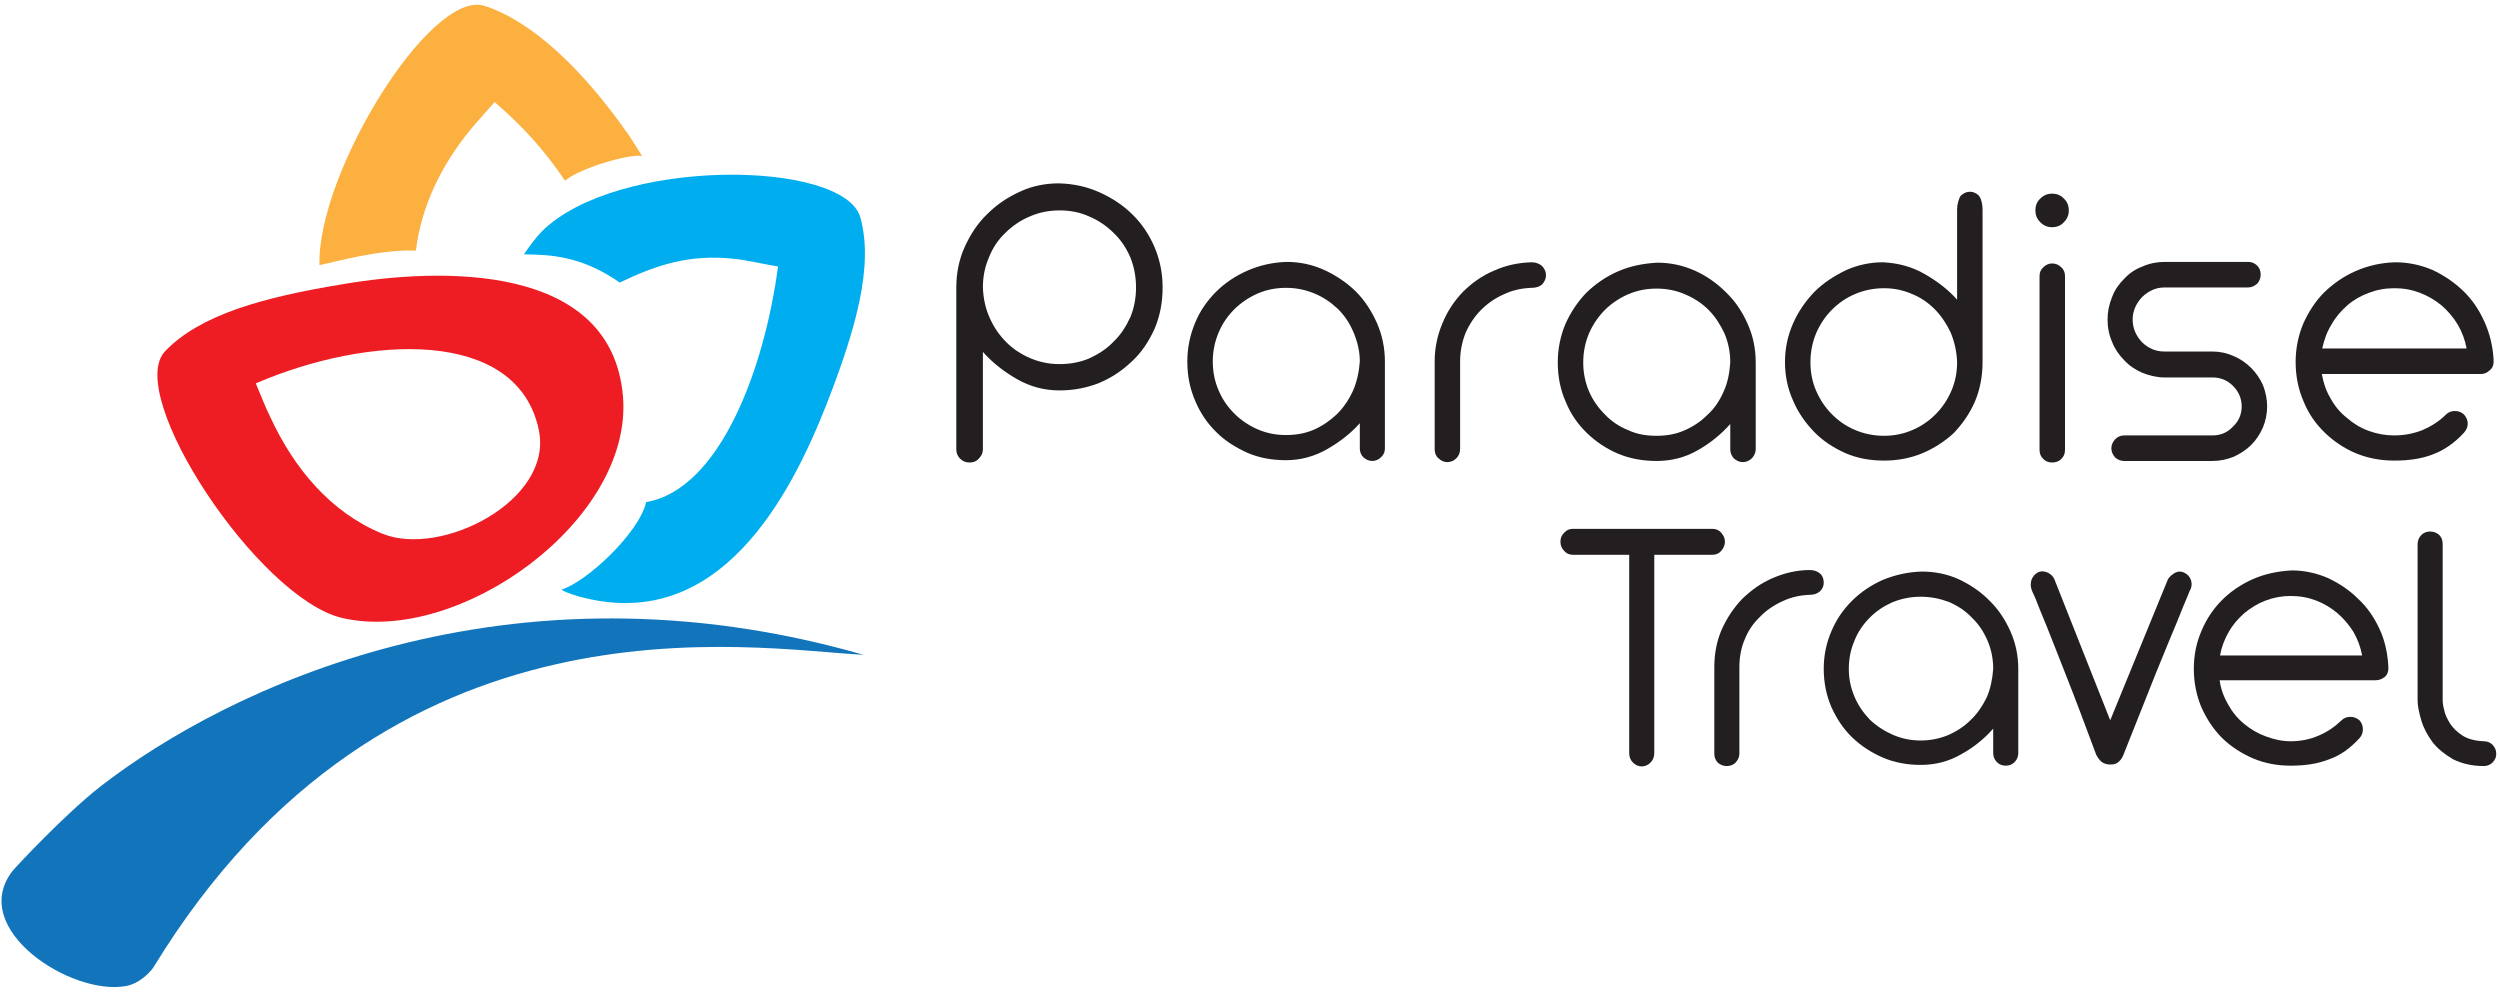 <svg width="126" height="50" viewBox="0 0 126 50" fill="none" xmlns="http://www.w3.org/2000/svg">
<g clip-path="url(#clip0_5_6)">
<path d="M28.478 9.111C27.472 7.601 26.323 6.341 24.93 5.145C24.527 5.613 24.081 6.079 23.686 6.566C22.252 8.32 21.229 10.398 20.961 12.63C19.095 12.562 16.89 13.206 16.101 13.361C15.977 8.723 21.71 -0.577 24.424 0.296C26.851 1.084 29.41 3.533 31.716 6.845C31.842 7.041 32.222 7.63 32.363 7.862C31.684 7.739 29.137 8.511 28.478 9.111Z" fill="#FBB040"/>
<path d="M64.858 13.2C65.509 13.2 66.141 13.335 66.735 13.604C67.328 13.873 67.864 14.238 68.324 14.68C68.784 15.141 69.128 15.679 69.396 16.275C69.665 16.89 69.799 17.544 69.799 18.216V22.599C69.799 22.771 69.741 22.925 69.607 23.041C69.492 23.156 69.339 23.233 69.167 23.233C68.975 23.233 68.841 23.156 68.707 23.041C68.592 22.925 68.535 22.771 68.535 22.599V21.33C68.075 21.849 67.52 22.272 66.888 22.637C66.256 23.002 65.547 23.194 64.82 23.194C64.111 23.194 63.479 23.079 62.886 22.829C62.292 22.56 61.756 22.233 61.315 21.791C60.856 21.349 60.492 20.811 60.243 20.215C59.975 19.6 59.841 18.947 59.841 18.216C59.841 17.544 59.975 16.89 60.224 16.294C60.473 15.679 60.837 15.16 61.277 14.718C61.717 14.276 62.254 13.911 62.866 13.642C63.479 13.373 64.149 13.219 64.858 13.2ZM61.124 18.216C61.124 18.735 61.22 19.216 61.411 19.658C61.602 20.119 61.871 20.504 62.215 20.849C62.541 21.176 62.943 21.445 63.383 21.638C63.824 21.83 64.303 21.926 64.82 21.926C65.298 21.926 65.777 21.849 66.218 21.657C66.658 21.465 67.041 21.195 67.386 20.869C67.711 20.542 67.979 20.158 68.19 19.696C68.382 19.254 68.496 18.755 68.535 18.216C68.535 17.717 68.42 17.236 68.228 16.775C68.037 16.314 67.788 15.929 67.443 15.583C67.099 15.257 66.716 14.988 66.256 14.795C65.796 14.603 65.317 14.507 64.82 14.507C64.303 14.507 63.824 14.603 63.383 14.795C62.943 14.988 62.541 15.257 62.215 15.583C61.871 15.929 61.602 16.314 61.411 16.775C61.22 17.236 61.124 17.717 61.124 18.216Z" fill="#231F20"/>
<path d="M72.307 18.216C72.307 17.544 72.441 16.91 72.69 16.314C72.939 15.699 73.284 15.18 73.724 14.718C74.184 14.257 74.701 13.892 75.294 13.642C75.888 13.373 76.52 13.239 77.19 13.219C77.42 13.219 77.592 13.296 77.726 13.411C77.841 13.546 77.918 13.681 77.918 13.873C77.918 14.046 77.841 14.2 77.726 14.334C77.592 14.449 77.42 14.507 77.19 14.507C76.692 14.526 76.233 14.622 75.792 14.834C75.352 15.026 74.969 15.295 74.643 15.622C74.318 15.948 74.05 16.352 73.858 16.794C73.686 17.236 73.59 17.717 73.59 18.216V22.637C73.59 22.829 73.514 22.983 73.399 23.098C73.284 23.214 73.131 23.291 72.939 23.291C72.767 23.291 72.614 23.214 72.499 23.098C72.365 22.983 72.307 22.829 72.307 22.637V18.216Z" fill="#231F20"/>
<path d="M83.529 13.239C84.199 13.239 84.812 13.373 85.424 13.642C86.018 13.911 86.535 14.276 86.995 14.738C87.454 15.18 87.818 15.718 88.086 16.333C88.354 16.929 88.489 17.582 88.489 18.274V22.637C88.489 22.81 88.412 22.964 88.297 23.098C88.163 23.214 88.029 23.291 87.837 23.291C87.665 23.291 87.512 23.214 87.378 23.098C87.263 22.964 87.205 22.81 87.205 22.637V21.369C86.746 21.887 86.21 22.329 85.559 22.695C84.927 23.06 84.237 23.233 83.49 23.233C82.801 23.233 82.15 23.117 81.556 22.868C80.963 22.618 80.446 22.272 79.986 21.83C79.526 21.388 79.163 20.869 78.914 20.254C78.646 19.658 78.512 18.985 78.512 18.274C78.512 17.582 78.646 16.929 78.895 16.333C79.163 15.737 79.507 15.218 79.948 14.757C80.407 14.315 80.924 13.95 81.537 13.681C82.15 13.411 82.82 13.277 83.529 13.239ZM79.795 18.274C79.795 18.774 79.89 19.254 80.082 19.716C80.273 20.158 80.541 20.542 80.886 20.888C81.212 21.234 81.614 21.503 82.054 21.676C82.495 21.887 82.973 21.964 83.49 21.964C83.988 21.964 84.448 21.887 84.888 21.695C85.329 21.503 85.712 21.253 86.056 20.907C86.401 20.6 86.669 20.196 86.861 19.754C87.071 19.312 87.167 18.812 87.205 18.274C87.205 17.755 87.11 17.275 86.918 16.813C86.708 16.371 86.459 15.968 86.114 15.622C85.788 15.295 85.386 15.026 84.927 14.834C84.486 14.642 84.007 14.545 83.49 14.545C82.973 14.545 82.495 14.642 82.054 14.834C81.614 15.026 81.212 15.295 80.886 15.622C80.541 15.968 80.273 16.371 80.082 16.813C79.89 17.275 79.795 17.755 79.795 18.274Z" fill="#231F20"/>
<path d="M94.904 13.219C95.689 13.258 96.378 13.45 97.01 13.815C97.642 14.18 98.197 14.603 98.638 15.103V10.528C98.638 10.355 98.714 9.99 98.829 9.856C98.963 9.74 99.097 9.664 99.289 9.664C99.461 9.664 99.614 9.74 99.729 9.856C99.863 9.99 99.921 10.355 99.921 10.528V18.255C99.921 18.985 99.787 19.639 99.538 20.235C99.27 20.85 98.906 21.369 98.465 21.83C98.006 22.253 97.47 22.599 96.876 22.849C96.263 23.098 95.631 23.214 94.961 23.214C94.252 23.214 93.601 23.098 92.989 22.829C92.395 22.56 91.859 22.214 91.418 21.753C90.978 21.292 90.614 20.773 90.365 20.177C90.097 19.581 89.963 18.928 89.963 18.255C89.963 17.563 90.097 16.929 90.365 16.314C90.633 15.699 90.997 15.18 91.438 14.718C91.897 14.257 92.433 13.911 93.027 13.623C93.621 13.354 94.252 13.219 94.904 13.219ZM98.638 18.255C98.619 17.717 98.504 17.217 98.312 16.756C98.102 16.314 97.833 15.91 97.508 15.583C97.182 15.257 96.799 14.988 96.359 14.815C95.918 14.622 95.44 14.526 94.961 14.526C94.444 14.526 93.965 14.622 93.506 14.815C93.046 15.007 92.663 15.276 92.318 15.622C91.993 15.948 91.725 16.352 91.533 16.794C91.342 17.256 91.246 17.755 91.246 18.255C91.246 18.774 91.342 19.254 91.533 19.696C91.725 20.138 91.993 20.542 92.318 20.869C92.663 21.215 93.046 21.484 93.506 21.676C93.965 21.868 94.444 21.964 94.961 21.964C95.459 21.964 95.938 21.868 96.378 21.676C96.838 21.484 97.221 21.215 97.565 20.869C97.891 20.542 98.159 20.138 98.35 19.696C98.542 19.254 98.638 18.774 98.638 18.255Z" fill="#231F20"/>
<path d="M102.583 10.605C102.583 10.375 102.659 10.163 102.831 10.009C103.004 9.837 103.195 9.76 103.425 9.76C103.655 9.76 103.866 9.837 104.019 10.009C104.191 10.163 104.268 10.375 104.268 10.605C104.268 10.836 104.191 11.028 104.019 11.201C103.866 11.374 103.655 11.451 103.425 11.451C103.195 11.451 103.004 11.374 102.831 11.201C102.659 11.028 102.583 10.836 102.583 10.605ZM102.793 13.911C102.793 13.738 102.851 13.584 102.985 13.469C103.1 13.354 103.253 13.277 103.425 13.277C103.617 13.277 103.77 13.354 103.885 13.469C104.019 13.584 104.076 13.738 104.076 13.911V22.675C104.076 22.868 104.019 23.002 103.885 23.137C103.77 23.252 103.617 23.31 103.425 23.31C103.253 23.31 103.1 23.252 102.985 23.137C102.851 23.002 102.793 22.868 102.793 22.675V13.911Z" fill="#231F20"/>
<path d="M106.412 22.599C106.412 22.406 106.489 22.272 106.604 22.137C106.738 22.003 106.891 21.945 107.063 21.945H111.506C111.908 21.945 112.253 21.811 112.54 21.503C112.827 21.234 112.981 20.888 112.981 20.484C112.981 20.081 112.827 19.735 112.54 19.447C112.253 19.158 111.908 19.024 111.506 19.024H109.093C108.71 19.024 108.327 18.928 107.983 18.793C107.619 18.639 107.312 18.428 107.063 18.159C106.795 17.89 106.585 17.582 106.451 17.236C106.298 16.89 106.221 16.506 106.221 16.102C106.221 15.718 106.298 15.333 106.451 14.968C106.585 14.603 106.795 14.315 107.063 14.046C107.312 13.777 107.619 13.565 107.983 13.431C108.327 13.277 108.71 13.2 109.093 13.2H113.306C113.479 13.2 113.632 13.258 113.766 13.392C113.881 13.508 113.938 13.661 113.938 13.834C113.938 14.007 113.881 14.161 113.766 14.296C113.632 14.411 113.479 14.488 113.306 14.488H109.093C108.653 14.488 108.289 14.661 107.964 14.968C107.657 15.295 107.485 15.679 107.485 16.102C107.485 16.544 107.657 16.929 107.964 17.255C108.289 17.563 108.653 17.717 109.093 17.717H111.506C111.889 17.717 112.234 17.794 112.579 17.947C112.904 18.082 113.21 18.293 113.459 18.543C113.708 18.793 113.9 19.081 114.053 19.408C114.187 19.754 114.264 20.119 114.264 20.484C114.264 20.849 114.187 21.215 114.053 21.541C113.9 21.887 113.708 22.176 113.459 22.426C113.21 22.675 112.904 22.868 112.579 23.021C112.234 23.156 111.889 23.233 111.506 23.233H107.063C106.891 23.233 106.738 23.175 106.604 23.06C106.489 22.925 106.412 22.771 106.412 22.599Z" fill="#231F20"/>
<path d="M117.021 18.851C117.098 19.293 117.232 19.696 117.462 20.081C117.672 20.465 117.94 20.792 118.285 21.061C118.591 21.33 118.955 21.561 119.377 21.714C119.798 21.868 120.219 21.945 120.679 21.945C121.177 21.945 121.655 21.849 122.096 21.676C122.536 21.484 122.938 21.234 123.283 20.888C123.398 20.773 123.551 20.715 123.724 20.715C123.915 20.715 124.049 20.773 124.183 20.888C124.298 21.023 124.375 21.176 124.375 21.349C124.375 21.522 124.298 21.676 124.183 21.811C123.724 22.31 123.207 22.675 122.651 22.887C122.077 23.117 121.426 23.214 120.679 23.214C119.989 23.214 119.357 23.098 118.745 22.848C118.151 22.599 117.634 22.253 117.174 21.811C116.715 21.369 116.351 20.85 116.102 20.235C115.834 19.619 115.7 18.966 115.7 18.236C115.7 17.563 115.834 16.91 116.083 16.314C116.351 15.718 116.696 15.18 117.136 14.738C117.596 14.296 118.113 13.93 118.726 13.661C119.338 13.392 120.009 13.239 120.717 13.219C121.387 13.219 122 13.354 122.594 13.604C123.168 13.873 123.685 14.219 124.145 14.661C124.604 15.103 124.949 15.622 125.217 16.218C125.485 16.813 125.639 17.448 125.677 18.12C125.696 18.351 125.639 18.543 125.485 18.659C125.351 18.793 125.198 18.851 125.026 18.851H117.021ZM120.679 14.526C120.219 14.526 119.798 14.603 119.396 14.757C118.974 14.911 118.611 15.122 118.304 15.391C117.979 15.679 117.711 15.987 117.5 16.371C117.27 16.736 117.136 17.14 117.04 17.563H124.317C124.241 17.14 124.087 16.736 123.877 16.371C123.647 15.987 123.379 15.679 123.053 15.391C122.728 15.122 122.364 14.911 121.962 14.757C121.56 14.603 121.138 14.526 120.679 14.526Z" fill="#231F20"/>
<path d="M78.646 27.308C78.646 27.115 78.703 26.981 78.837 26.846C78.952 26.712 79.105 26.654 79.278 26.654H86.305C86.478 26.654 86.631 26.712 86.746 26.846C86.861 26.981 86.937 27.115 86.937 27.308C86.937 27.48 86.861 27.634 86.746 27.769C86.631 27.903 86.478 27.961 86.305 27.961H83.376V37.955C83.376 38.148 83.318 38.301 83.184 38.436C83.069 38.551 82.916 38.628 82.744 38.628C82.571 38.628 82.418 38.551 82.303 38.436C82.169 38.301 82.112 38.148 82.112 37.955V27.961H79.278C79.105 27.961 78.952 27.903 78.837 27.769C78.703 27.634 78.646 27.48 78.646 27.308Z" fill="#231F20"/>
<path d="M86.401 33.631C86.401 32.958 86.516 32.343 86.765 31.747C87.033 31.151 87.378 30.633 87.799 30.191C88.259 29.748 88.757 29.383 89.35 29.133C89.925 28.884 90.557 28.73 91.208 28.73C91.418 28.73 91.591 28.787 91.725 28.903C91.859 29.018 91.916 29.172 91.916 29.364C91.916 29.537 91.859 29.672 91.725 29.806C91.591 29.921 91.418 29.979 91.208 29.979C90.729 29.998 90.269 30.094 89.829 30.306C89.408 30.498 89.005 30.767 88.699 31.094C88.374 31.401 88.106 31.786 87.933 32.228C87.742 32.67 87.665 33.15 87.665 33.631V37.994C87.665 38.167 87.588 38.301 87.474 38.436C87.359 38.551 87.206 38.609 87.033 38.609C86.861 38.609 86.708 38.551 86.573 38.436C86.459 38.301 86.401 38.167 86.401 37.994V33.631Z" fill="#231F20"/>
<path d="M96.857 28.807C97.489 28.807 98.121 28.922 98.714 29.191C99.289 29.46 99.806 29.806 100.246 30.248C100.706 30.69 101.051 31.209 101.319 31.805C101.587 32.401 101.721 33.035 101.721 33.708V37.955C101.721 38.128 101.663 38.282 101.529 38.417C101.414 38.532 101.261 38.59 101.089 38.59C100.917 38.59 100.763 38.532 100.648 38.417C100.514 38.282 100.457 38.128 100.457 37.955V36.725C100.016 37.225 99.48 37.667 98.848 38.013C98.216 38.378 97.546 38.551 96.799 38.551C96.129 38.551 95.497 38.436 94.904 38.186C94.329 37.936 93.812 37.609 93.352 37.167C92.912 36.745 92.567 36.225 92.299 35.63C92.05 35.053 91.916 34.4 91.916 33.708C91.916 33.035 92.05 32.401 92.299 31.824C92.548 31.228 92.893 30.729 93.333 30.287C93.774 29.845 94.291 29.499 94.884 29.23C95.497 28.98 96.148 28.826 96.857 28.807ZM93.18 33.708C93.18 34.207 93.276 34.669 93.467 35.111C93.64 35.534 93.908 35.918 94.233 36.264C94.578 36.591 94.961 36.841 95.401 37.033C95.842 37.225 96.302 37.321 96.799 37.321C97.297 37.321 97.757 37.225 98.178 37.052C98.619 36.86 99.001 36.61 99.327 36.283C99.672 35.956 99.921 35.572 100.131 35.149C100.323 34.707 100.419 34.227 100.457 33.708C100.457 33.208 100.361 32.727 100.17 32.285C99.978 31.843 99.729 31.459 99.385 31.132C99.059 30.786 98.676 30.536 98.236 30.344C97.776 30.171 97.316 30.075 96.799 30.075C96.302 30.075 95.842 30.171 95.401 30.344C94.961 30.536 94.578 30.786 94.233 31.132C93.908 31.459 93.64 31.843 93.467 32.285C93.276 32.727 93.18 33.208 93.18 33.708Z" fill="#231F20"/>
<path d="M102.391 29.71C102.334 29.556 102.334 29.383 102.391 29.21C102.468 29.037 102.563 28.922 102.717 28.845C102.889 28.768 103.042 28.787 103.214 28.864C103.368 28.941 103.483 29.056 103.54 29.191L106.355 36.302L109.266 29.191C109.361 29.037 109.495 28.941 109.63 28.864C109.783 28.787 109.936 28.787 110.089 28.864C110.242 28.941 110.357 29.056 110.415 29.21C110.472 29.364 110.472 29.518 110.415 29.672C110.396 29.691 110.338 29.825 110.242 30.075C110.127 30.325 109.955 30.767 109.706 31.382C109.438 32.016 109.093 32.862 108.653 33.938C108.232 35.015 107.676 36.379 107.025 38.032C106.968 38.186 106.891 38.301 106.776 38.397C106.681 38.493 106.546 38.532 106.355 38.532C106.163 38.532 106.01 38.474 105.895 38.378C105.78 38.263 105.704 38.148 105.646 38.032C105.072 36.495 104.593 35.207 104.172 34.15C103.751 33.093 103.425 32.228 103.157 31.574C102.889 30.921 102.697 30.46 102.583 30.152C102.448 29.864 102.391 29.729 102.391 29.71Z" fill="#231F20"/>
<path d="M111.87 34.284C111.927 34.726 112.081 35.13 112.291 35.495C112.502 35.88 112.77 36.206 113.096 36.475C113.421 36.745 113.766 36.956 114.187 37.11C114.589 37.263 115.011 37.359 115.451 37.359C115.968 37.359 116.428 37.263 116.868 37.071C117.289 36.898 117.672 36.629 118.017 36.302C118.132 36.187 118.285 36.129 118.457 36.129C118.63 36.129 118.783 36.187 118.917 36.302C119.032 36.437 119.089 36.572 119.089 36.764C119.089 36.937 119.032 37.071 118.917 37.206C118.457 37.706 117.96 38.071 117.404 38.263C116.83 38.493 116.198 38.59 115.451 38.59C114.781 38.59 114.149 38.474 113.555 38.224C112.981 37.974 112.464 37.648 112.004 37.206C111.564 36.764 111.219 36.245 110.951 35.649C110.702 35.053 110.568 34.4 110.568 33.708C110.568 33.016 110.702 32.382 110.951 31.805C111.2 31.209 111.544 30.69 111.985 30.248C112.425 29.806 112.942 29.46 113.536 29.191C114.149 28.922 114.8 28.787 115.508 28.749C116.14 28.749 116.753 28.884 117.328 29.133C117.902 29.402 118.419 29.748 118.86 30.191C119.319 30.613 119.664 31.132 119.932 31.709C120.2 32.285 120.334 32.92 120.372 33.573C120.392 33.804 120.334 33.996 120.2 34.111C120.047 34.227 119.913 34.284 119.74 34.284H111.87ZM115.451 30.037C115.011 30.037 114.589 30.114 114.187 30.267C113.785 30.421 113.44 30.633 113.115 30.902C112.808 31.171 112.54 31.478 112.33 31.843C112.119 32.209 111.966 32.612 111.889 33.035H119.051C118.975 32.612 118.821 32.209 118.611 31.843C118.381 31.478 118.113 31.171 117.806 30.902C117.481 30.633 117.136 30.421 116.734 30.267C116.332 30.114 115.911 30.037 115.451 30.037Z" fill="#231F20"/>
<path d="M125.811 37.994C125.811 38.167 125.753 38.301 125.619 38.436C125.504 38.551 125.351 38.609 125.179 38.609C124.566 38.609 124.049 38.474 123.628 38.263C123.207 38.013 122.862 37.744 122.594 37.398C122.345 37.052 122.153 36.706 122.038 36.322C121.924 35.937 121.847 35.591 121.847 35.303V27.423C121.847 27.231 121.924 27.077 122.038 26.962C122.153 26.846 122.307 26.788 122.479 26.788C122.651 26.788 122.804 26.846 122.938 26.962C123.053 27.077 123.111 27.231 123.111 27.423V35.303C123.111 35.418 123.13 35.572 123.187 35.783C123.226 36.014 123.341 36.225 123.475 36.456C123.628 36.687 123.838 36.898 124.107 37.071C124.375 37.244 124.739 37.34 125.179 37.359C125.351 37.359 125.504 37.417 125.619 37.532C125.753 37.667 125.811 37.821 125.811 37.994Z" fill="#231F20"/>
<path d="M55.436 9.702C56.068 9.99 56.624 10.355 57.102 10.836C57.562 11.297 57.926 11.835 58.194 12.47C58.462 13.104 58.596 13.777 58.596 14.488C58.596 15.237 58.462 15.929 58.194 16.564C57.907 17.198 57.543 17.755 57.064 18.197C56.585 18.659 56.049 19.024 55.417 19.293C54.804 19.543 54.115 19.677 53.407 19.677C52.621 19.677 51.913 19.485 51.243 19.101C50.572 18.716 49.998 18.255 49.538 17.736V22.656C49.538 22.829 49.462 22.983 49.328 23.117C49.213 23.252 49.06 23.31 48.868 23.31C48.677 23.31 48.523 23.252 48.389 23.117C48.255 22.983 48.198 22.829 48.198 22.656V14.488C48.198 13.777 48.332 13.085 48.619 12.45C48.906 11.816 49.27 11.259 49.749 10.797C50.228 10.317 50.764 9.952 51.396 9.664C52.009 9.375 52.679 9.241 53.368 9.241C54.115 9.26 54.804 9.414 55.436 9.702ZM56.968 12.969C56.758 12.489 56.49 12.085 56.126 11.739C55.781 11.393 55.36 11.105 54.9 10.913C54.441 10.701 53.943 10.605 53.407 10.605C52.87 10.605 52.373 10.701 51.894 10.913C51.434 11.105 51.013 11.393 50.668 11.739C50.304 12.085 50.036 12.489 49.845 12.969C49.634 13.45 49.538 13.95 49.538 14.488C49.557 15.045 49.672 15.564 49.883 16.025C50.094 16.506 50.381 16.91 50.726 17.255C51.07 17.601 51.492 17.87 51.951 18.063C52.411 18.255 52.889 18.351 53.407 18.351C53.943 18.351 54.441 18.255 54.9 18.063C55.36 17.851 55.781 17.582 56.126 17.217C56.49 16.871 56.758 16.448 56.968 15.987C57.16 15.526 57.256 15.026 57.256 14.488C57.256 13.95 57.16 13.45 56.968 12.969Z" fill="#231F20"/>
<path d="M5.083 39.621C11.408 34.721 25.568 27.837 43.524 33.003C37.878 32.715 19.589 29.35 7.739 48.745C7.612 48.953 7.036 49.588 6.334 49.699C3.576 50.192 -1.611 46.825 0.621 43.91C0.818 43.664 3.308 41.002 5.083 39.621Z" fill="#1275BC"/>
<path d="M8.315 17.709C10.081 15.852 13.293 14.979 17.248 14.328C22.184 13.481 30.835 13.218 31.399 19.99C31.906 26.242 23.104 32.539 17.22 31.139C13.004 30.123 6.256 19.902 8.315 17.709ZM13.646 21.068C14.82 23.595 16.661 25.831 19.27 26.896C22.215 28.109 27.904 25.237 27.156 21.667C26.075 16.502 18.541 16.887 12.892 19.322C13.143 19.904 13.36 20.501 13.646 21.068Z" fill="#EE1D23"/>
<path d="M32.566 25.305C36.297 24.668 38.537 18.541 39.212 13.431C38.608 13.337 37.608 13.101 36.977 13.041C34.794 12.817 33.189 13.305 31.234 14.239C29.267 12.873 27.708 12.839 26.405 12.819C26.686 12.404 26.963 12.032 27.291 11.68C31.066 7.902 42.543 8.045 43.361 10.957C44.049 13.422 43.119 16.633 41.652 20.392C39.809 25.068 36.267 31.802 29.454 30.135C29.149 30.058 28.558 29.896 28.293 29.718C29.584 29.324 32.225 26.836 32.566 25.305Z" fill="#00AEEF"/>
</g>
<defs>
<clipPath id="clip0_5_6">
<rect width="126" height="50" fill="white"/>
</clipPath>
</defs>
</svg>
